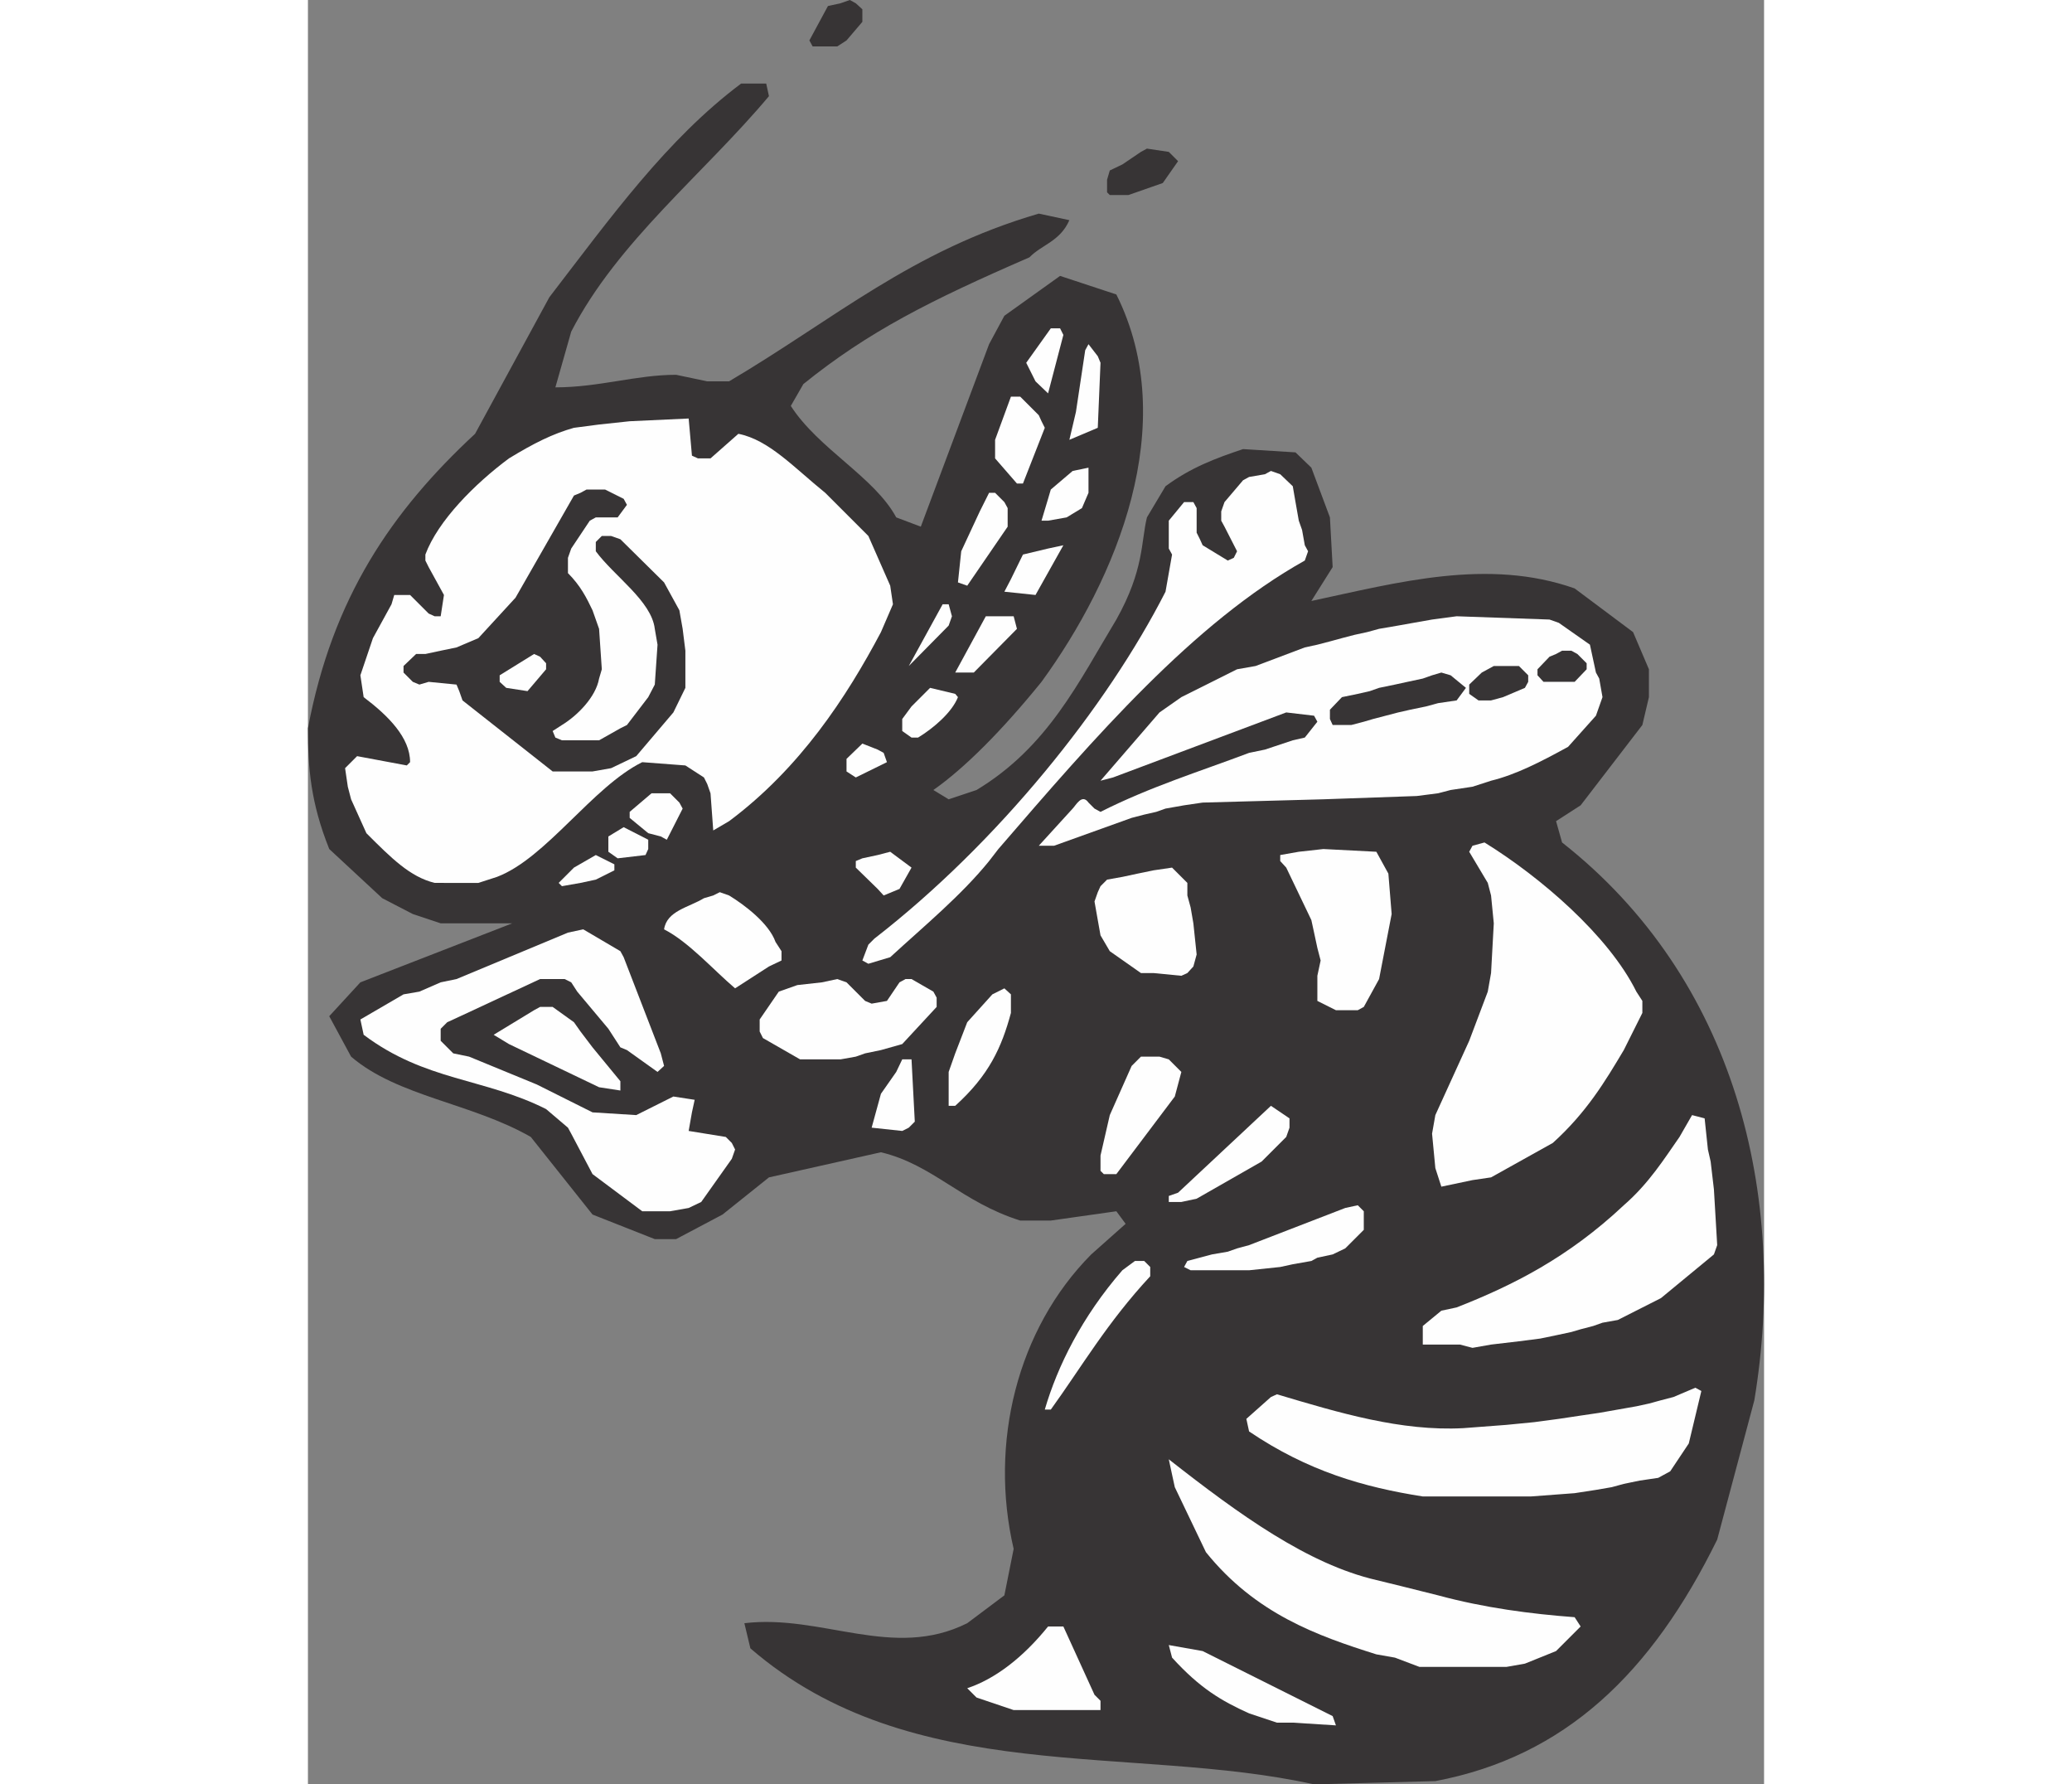 <?xml version="1.0" encoding="UTF-8"?>
<!DOCTYPE svg PUBLIC "-//W3C//DTD SVG 1.1//EN" "http://www.w3.org/Graphics/SVG/1.1/DTD/svg11.dtd">
<!-- Creator: CorelDRAW -->
<svg xmlns="http://www.w3.org/2000/svg" xml:space="preserve" width="7.848in" height="6.757in" version="1.1" style="shape-rendering:geometricPrecision; text-rendering:geometricPrecision; image-rendering:optimizeQuality; fill-rule:evenodd; clip-rule:evenodd"
viewBox="0 0 7847.72 9614.65"
 xmlns:xlink="http://www.w3.org/1999/xlink"
 xmlns:xodm="http://www.corel.com/coreldraw/odm/2003">
 <rect x="0" y="0" width="7847.72" height="9614.65" fill="#808080" stroke="none"/>
 <defs>
  <style type="text/css">
   <![CDATA[
    .fil1 {fill:#FEFEFE}
    .fil0 {fill:#373435}
   ]]>
  </style>
 </defs>
 <g id="Layer_x0020_1">
  <g id="_2008653329728">
   <polygon class="fil0" points="4540.65,971.7 4529.36,951.01 "/>
   <path class="fil0" d="M5422.59 9614.65c-983.25,-217.84 -2169.62,17.67 -3038.06,-733.02l0 0 -32.38 -135.42 0 0c418.03,-50.04 800.73,200.18 1201.09,0l0 0 200.18 -150.14 50.04 -250.23 0 0c-132.47,-568.17 17.67,-1183.44 418.03,-1586.74l0 0 185.46 -164.86 -50.04 -67.71 -353.27 50.05 -164.85 0 0 0c-317.93,-100.1 -468.07,-300.28 -750.68,-367.99l0 0 -603.49 135.42 -250.23 200.18 -250.23 132.47 -114.82 0 -335.6 -132.47 -332.66 -418.03 0 0c-317.94,-182.53 -718.31,-217.85 -968.53,-432.75l0 0 -117.75 -217.84 167.8 -182.53 818.39 -317.94 -385.65 0 -150.13 -50.04 -164.86 -85.37 -285.55 -264.95 0 0c-100.1,-250.23 -114.82,-435.69 -114.82,-650.6 132.47,-703.58 450.41,-1168.72 900.82,-1586.74l0 0 400.37 -735.97 0 0c332.66,-432.75 632.93,-850.78 1033.3,-1151.05l0 0 135.42 0 14.72 67.71 0 0c-350.32,418.03 -815.46,783.07 -1065.68,1268.8l0 0 -85.37 300.27 0 0c235.51,0 435.69,-67.7 650.6,-67.7l0 0 167.8 35.32 117.75 0 0 0c568.17,-335.6 983.25,-703.58 1669.16,-903.77l0 0 164.86 35.32 0 0c-50.05,114.82 -150.14,132.47 -214.9,200.18 -535.78,232.57 -868.44,400.37 -1218.75,682.98l0 0 -67.71 117.75 0 0c150.14,232.56 450.41,382.7 568.17,600.55l0 0 132.47 50.04 367.98 -983.25 82.42 -153.08 300.27 -214.9 303.23 100.09 0 0c350.32,700.64 0,1533.75 -403.31,2087.21 -214.9,264.95 -415.08,465.13 -582.88,582.89l0 0 82.43 50.04 150.13 -50.04 0 0c385.64,-232.57 550.5,-582.89 753.63,-918.49 150.13,-267.89 132.47,-418.03 164.85,-550.5l0 0 100.1 -167.81 0 0c135.41,-100.09 267.89,-150.13 418.03,-200.18l0 0 282.61 17.67 85.37 82.43 100.1 267.89 14.71 267.89 -114.81 182.53 0 0c468.08,-100.1 950.87,-232.57 1418.94,-67.71l0 0 314.99 235.51 85.38 200.18 0 150.13 -35.33 150.14 -332.65 432.75 -132.47 85.38 32.38 114.81 0 0c936.15,735.96 1218.76,1904.68 1036.24,3005.68l0 0 -200.18 750.69 0 0c-353.26,718.31 -818.39,1168.72 -1519.03,1301.19l0 0 -653.54 17.66z"/>
   <path class="fil1" d="M5307.79 9282l-85.38 0 -150.13 -50.04 0 0c-150.14,-67.71 -264.95,-135.42 -415.09,-300.27l0 0 -17.67 -67.71 182.52 32.38 700.64 350.32 17.67 50.04 -232.56 -14.72z"/>
   <path class="fil1" d="M3938.89 9214.29l-135.42 0 -200.18 -67.7 -50.04 -50.05 0 0c150.14,-50.04 300.27,-164.85 435.68,-332.66l0 0 82.43 0 167.8 367.99 32.39 32.38 0 50.04 -332.66 0z"/>
   <path class="fil1" d="M6140.9 8981.73l-150.14 0 -132.47 -50.04 -100.09 -17.67 0 0c-317.94,-100.09 -650.6,-217.84 -918.49,-550.5l0 0 -167.8 -350.32 -14.72 -67.71 -17.67 -82.43 0 0c382.7,300.28 750.68,565.23 1118.67,650.6l0 0 132.47 32.39 200.18 50.04 0 0c250.23,67.71 500.46,100.1 735.96,117.75l0 0 32.39 50.04 -132.47 132.47 -167.81 67.71 -100.09 17.67 -317.94 0z"/>
   <path class="fil1" d="M6258.65 8063.24l-250.23 0 0 0c-317.94,-50.04 -618.22,-135.41 -936.15,-350.32l0 0 -14.72 -67.71 132.47 -117.75 32.38 -14.72 0 0c335.6,100.09 668.26,200.18 1003.86,182.52l0 0 232.57 -17.67 150.14 -14.71 132.47 -17.67 117.75 -17.67 100.09 -14.72 100.09 -17.66 100.1 -17.67 67.71 -14.72 64.76 -17.67 67.71 -17.66 117.75 -50.04 32.39 17.66 -67.71 282.61 -100.1 150.14 -64.76 35.32 -100.09 14.72 -85.38 17.66 -64.76 17.67 -85.38 14.72 -114.81 17.67 -235.51 17.66 -332.66 0z"/>
   <path class="fil1" d="M3971.27 7595.17c67.71,-232.57 200.18,-500.46 418.03,-750.69l0 0 67.71 -50.04 50.04 0 32.39 32.39 0 50.04 0 0c-232.57,250.23 -367.98,485.74 -535.79,718.31l0 0 -32.38 0z"/>
   <path class="fil1" d="M6026.09 7244.84l-17.67 0 0 -100.09 100.09 -82.43 82.43 -17.67 0 0c300.27,-117.75 600.55,-267.89 900.82,-550.5 135.42,-117.75 217.85,-250.23 300.27,-367.98l0 0 67.71 -117.76 67.71 17.67 17.67 167.8 14.72 64.77 17.66 150.13 17.67 300.28 -17.67 50.04 -285.55 235.51 -232.57 117.75 -82.42 14.72 -50.05 17.67 -67.7 17.66 -50.05 14.72 -82.42 17.67 -85.38 17.67 -114.81 14.71 -150.14 17.67 -100.09 17.67 -67.71 -17.67 -182.52 0z"/>
   <polygon class="fil1" points="4757.28,6844.48 4721.96,6826.82 4739.62,6794.43 4872.1,6759.11 4957.46,6744.39 5007.51,6726.72 5072.28,6709.07 5590.39,6508.88 5658.1,6494.16 5690.49,6526.54 5690.49,6626.64 5590.39,6726.72 5522.68,6759.11 5440.26,6776.77 5407.87,6794.43 5307.79,6812.1 5240.08,6826.82 5072.28,6844.48 "/>
   <path class="fil1" d="M1869.36 6526.54l-67.71 0 -267.89 -200.18 -114.82 -217.84 -17.66 -32.39 -117.76 -100.09 0 0c-332.65,-167.8 -650.59,-150.14 -983.24,-400.37l0 0 -17.67 -82.43 232.56 -135.41 85.38 -14.72 114.81 -50.05 85.38 -17.66 600.55 -250.23 82.42 -17.67 200.18 117.75 17.67 32.39 200.18 518.12 17.66 67.7 -35.32 32.39 -164.85 -117.75 -35.33 -14.72 -64.76 -100.09 -167.8 -200.18 -32.39 -50.05 -35.32 -17.66 -132.47 0 -468.08 217.84 -32.38 14.72 -35.33 35.33 0 64.76 67.71 67.71 85.38 17.66 365.04 150.14 300.28 150.14 235.51 14.71 164.85 -82.42 35.33 -17.67 114.81 17.67 -14.72 67.71 -17.67 100.09 200.18 32.39 32.39 32.38 17.67 35.32 -17.67 50.05 -164.86 232.56 -67.71 32.39 -100.09 17.66 -82.43 0z"/>
   <polygon class="fil1" points="4639.53,6476.5 4639.53,6444.12 4689.57,6426.45 5190.03,5958.37 5290.12,6026.08 5290.12,6076.13 5272.46,6126.18 5139.98,6258.65 4789.67,6458.83 4707.24,6476.5 "/>
   <path class="fil1" d="M6108.51 6394.07l-32.38 -100.09 -17.67 -185.46 17.67 -100.1 182.52 -400.36 100.09 -264.95 17.67 -100.1 14.72 -267.89 -14.72 -150.12 -17.67 -67.71 -100.09 -167.8 17.67 -32.39 64.76 -17.67 0 0c300.27,185.46 668.25,500.46 818.39,803.67l0 0 32.38 50.04 0 64.76 -100.09 200.18 0 0c-100.09,167.8 -200.18,335.6 -382.7,500.46l0 0 -332.66 185.46 -100.09 14.72 -167.81 35.32z"/>
   <polygon class="fil1" points="4289.21,6326.36 4271.54,6308.7 4271.54,6226.27 4321.59,6008.42 4439.34,5743.47 4489.39,5693.43 4589.48,5693.43 4639.53,5708.15 4707.24,5775.86 4671.91,5908.33 4356.92,6326.36 "/>
   <polygon class="fil1" points="3038.07,6076.13 3088.12,5893.61 3170.55,5775.86 3202.93,5708.15 3252.98,5708.15 3270.63,6043.75 3238.26,6076.13 3202.93,6093.79 "/>
   <path class="fil1" d="M3453.16 5958.37l0 -182.52 35.32 -100.09 64.76 -167.81 135.42 -150.13 64.76 -32.39 35.32 32.39 0 100.09 0 0c-50.04,185.46 -117.75,335.6 -300.26,500.46l0 0 -35.32 0z"/>
   <polygon class="fil1" points="1569.08,5858.29 1083.35,5625.72 1000.92,5575.67 1218.76,5443.2 1251.15,5425.53 1318.86,5425.53 1433.66,5507.96 1468.99,5558.01 1533.76,5643.38 1683.89,5825.9 1683.89,5875.94 "/>
   <polygon class="fil1" points="2652.42,5708.15 2452.24,5593.34 2434.58,5558.01 2434.58,5493.24 2537.62,5343.11 2637.7,5307.78 2770.18,5293.06 2852.61,5275.4 2902.65,5293.06 3002.75,5393.15 3038.07,5407.87 3120.5,5393.15 3188.21,5293.06 3220.59,5275.4 3252.98,5275.4 3370.73,5343.11 3388.4,5375.49 3388.4,5425.53 3202.93,5625.72 3088.12,5658.1 3002.75,5675.77 2952.7,5693.43 2870.27,5708.15 "/>
   <polygon class="fil1" points="5540.35,5443.2 5440.26,5393.15 5440.26,5257.73 5457.92,5175.3 5440.26,5107.59 5422.59,5025.17 5407.87,4957.46 5272.46,4674.86 5240.08,4639.53 5240.08,4607.15 5340.16,4589.49 5472.64,4574.77 5758.2,4589.49 5822.96,4707.24 5840.63,4925.09 5772.92,5275.4 5690.49,5425.53 5658.1,5443.2 "/>
   <path class="fil1" d="M2302.11 5325.44c-117.75,-100.09 -250.24,-250.23 -382.71,-317.94 14.72,-100.08 132.47,-117.75 214.9,-167.79l0 0 50.05 -14.72 35.32 -17.67 50.04 17.67 0 0c82.43,50.04 214.9,150.12 250.23,250.22l0 0 32.39 50.04 0 50.04 -67.71 32.39 -182.52 117.75z"/>
   <polygon class="fil1" points="4557.1,5243.01 4489.39,5243.01 4321.59,5125.26 4271.54,5039.89 4256.82,4957.46 4239.16,4857.38 4256.82,4807.33 4271.54,4774.95 4306.87,4739.62 4389.3,4724.9 4471.73,4707.24 4557.1,4689.58 4657.19,4674.86 4739.62,4757.29 4739.62,4825 4757.28,4889.76 4772,4975.12 4789.67,5142.93 4772,5207.69 4739.62,5243.01 4707.24,5257.73 "/>
   <path class="fil1" d="M3020.41 5192.97l-32.38 -17.67 32.38 -85.37 32.39 -32.39 0 0c668.25,-518.11 1254.08,-1251.13 1569.08,-1869.35l0 0 35.32 -200.18 -17.67 -32.38 0 -150.14 82.43 -100.09 50.04 0 17.67 32.38 0 132.47 17.67 35.33 14.71 32.38 135.42 82.43 32.39 -14.72 17.66 -35.32 -67.7 -132.47 -17.67 -32.39 0 -50.04 17.67 -50.04 100.09 -117.75 32.39 -17.67 85.37 -14.72 32.39 -17.67 50.04 17.67 67.71 64.76 14.72 85.38 17.66 100.09 17.67 50.04 14.72 82.43 17.66 32.39 -17.66 50.04 0 0c-600.55,335.6 -1133.39,953.81 -1651.51,1554.36l0 0 -50.04 64.76 0 0c-150.13,185.46 -350.32,350.31 -532.84,518.11l0 0 -117.75 35.32z"/>
   <polygon class="fil1" points="3102.84,4825 3070.46,4789.67 2952.7,4674.86 2952.7,4639.53 2988.03,4624.81 3070.46,4607.15 3138.16,4589.49 3252.98,4674.86 3188.21,4789.67 "/>
   <polygon class="fil1" points="1368.9,4774.95 1351.23,4757.29 1433.66,4674.86 1551.42,4607.15 1651.51,4657.19 1651.51,4689.58 1551.42,4739.62 1468.99,4757.29 "/>
   <path class="fil1" d="M733.03 4757.29l-50.04 0 0 0c-132.47,-32.39 -232.57,-132.47 -367.98,-267.89l0 0 -82.43 -182.52 -17.67 -67.71 -14.72 -100.09 64.76 -64.77 267.89 50.05 17.67 -17.67 0 0c0,-132.47 -117.75,-250.23 -250.23,-350.32l0 0 -17.67 -117.75 67.71 -200.18 100.09 -182.52 14.72 -50.04 85.38 0 100.09 100.09 32.39 14.72 32.38 0 17.67 -114.81 -82.43 -150.14 -17.66 -35.32 0 -32.39 0 0c67.71,-182.52 267.89,-382.7 450.41,-518.11 135.41,-82.43 235.51,-132.47 350.32,-164.86l0 0 135.42 -17.67 164.85 -17.66 317.94 -14.72 17.67 200.18 32.39 14.72 67.71 0 150.13 -132.47 0 0c164.86,32.38 300.28,182.52 468.08,317.94l0 0 82.43 82.42 150.13 150.14 117.75 267.89 14.72 100.09 -64.76 150.14 0 0c-185.46,350.32 -435.69,733.03 -818.39,1018.58l0 0 -85.37 50.04 -14.72 -200.18 -17.67 -50.04 -17.67 -35.32 -100.09 -64.76 -232.57 -17.67 0 0c-267.89,132.47 -518.12,518.12 -783.07,618.21l0 0 -100.09 32.39 -185.46 0z"/>
   <polygon class="fil1" points="1669.17,4624.81 1619.13,4589.49 1619.13,4507.06 1701.56,4457.02 1834.03,4524.72 1834.03,4574.77 1819.31,4607.15 "/>
   <path class="fil1" d="M3938.89 4557.1l182.52 -200.18 0 0c17.67,-17.67 50.05,-82.43 85.38,-32.38l0 0 32.38 32.38 32.39 17.67 0 0c267.89,-135.42 535.79,-217.85 800.74,-317.94l0 0 85.37 -17.67 150.14 -50.04 64.76 -14.72 67.71 -85.38 -17.67 -32.38 -150.14 -17.67 -933.2 350.32 -67.71 17.66 317.94 -367.98 117.75 -82.43 300.27 -150.13 100.1 -17.67 264.95 -100.09 67.71 -14.72 67.71 -17.67 64.76 -17.67 67.71 -17.66 67.71 -14.72 64.76 -17.67 103.03 -17.66 82.43 -14.72 100.09 -17.67 132.47 -17.67 500.46 17.67 50.05 17.67 167.8 117.75 32.38 150.13 17.67 32.39 17.67 100.09 -17.67 50.05 -17.67 50.04 -150.13 167.8 0 0c-150.14,82.43 -282.61,150.14 -415.09,182.52l0 0 -100.09 32.39 -117.75 17.67 -67.71 17.66 -114.82 14.72 -503.4 17.67 -650.6 17.67 -100.09 14.71 -100.09 17.67 -50.05 17.67 -64.76 14.72 -67.71 17.66 -418.03 150.14 -82.43 0z"/>
   <polygon class="fil1" points="1901.74,4507.06 1834.03,4489.39 1733.94,4406.96 1733.94,4374.59 1851.7,4274.49 1951.79,4274.49 2001.83,4324.54 2019.5,4356.92 1934.12,4524.72 "/>
   <polygon class="fil1" points="2952.7,4189.12 2902.65,4156.74 2902.65,4089.03 2988.03,4006.6 3070.46,4038.98 3102.84,4056.65 3120.5,4106.69 "/>
   <path class="fil0" d="M1418.94 4156.74l-100.09 0 -485.74 -382.7 -17.67 -50.04 -14.72 -35.32 -150.14 -14.72 -50.04 14.72 -35.32 -14.72 -50.05 -50.05 0 -35.32 67.71 -64.76 50.05 0 82.42 -17.67 85.38 -17.66 117.75 -50.05 200.18 -217.84 314.99 -550.51 35.32 -14.71 32.39 -17.67 100.09 0 100.1 50.04 17.67 32.39 -50.05 67.71 -117.75 0 -32.38 17.66 -100.1 150.14 -17.66 50.04 0 82.43 0 0c67.7,67.71 100.09,132.47 132.47,200.18l0 0 35.32 100.09 14.72 217.85 -14.72 50.04 0 0c-17.67,100.09 -117.75,200.18 -200.18,250.23l0 0 -50.04 32.39 14.72 35.32 35.32 14.72 200.18 0 114.81 -64.76 35.33 -17.67 114.81 -150.14 35.32 -67.7 14.72 -214.9 -14.72 -85.38 0 0c-17.66,-150.13 -217.84,-282.61 -317.94,-418.03l0 0 0 -50.04 32.39 -32.39 50.04 0 50.04 17.67 235.51 232.56 82.43 150.14 17.67 100.09 14.72 117.75 0 200.18 -64.76 132.47 -200.18 235.51 -135.42 64.77 -100.09 17.66 -114.82 0z"/>
   <path class="fil1" d="M3252.98 3974.22l-50.04 -35.32 0 -64.76 50.04 -67.71 100.09 -100.1 135.42 32.39 14.72 17.66 0 0c-32.39,82.43 -132.47,167.81 -214.9,217.85l0 0 -35.32 0z"/>
   <polygon class="fil0" points="5558.01,3906.51 5522.68,3906.51 5507.97,3874.13 5507.97,3824.08 5572.73,3756.37 5658.1,3738.71 5722.87,3723.99 5772.92,3706.32 5858.29,3688.67 5926,3673.95 6008.43,3656.28 6058.47,3638.62 6108.51,3623.89 6158.57,3638.62 6240.99,3706.32 6190.94,3774.03 6090.86,3788.76 6026.09,3806.42 5940.72,3824.08 5875.95,3838.8 5808.24,3856.46 5740.53,3874.13 5690.49,3888.84 5622.78,3906.51 "/>
   <polygon class="fil0" points="6308.7,3774.03 6258.65,3738.71 6258.65,3688.67 6326.36,3623.89 6358.74,3606.24 6391.13,3588.57 6526.55,3588.57 6576.59,3638.62 6576.59,3673.95 6558.93,3706.32 6441.17,3756.37 6376.41,3774.03 "/>
   <polygon class="fil1" points="1068.63,3706.32 1033.3,3673.95 1033.3,3638.62 1218.76,3523.81 1251.15,3538.53 1283.52,3573.85 1283.52,3606.24 1183.44,3723.99 "/>
   <polygon class="fil0" points="6659.02,3673.95 6626.64,3638.62 6626.64,3606.24 6691.4,3538.53 6726.73,3523.81 6759.11,3506.14 6809.15,3506.14 6841.54,3523.81 6891.58,3573.85 6891.58,3606.24 6826.82,3673.95 6791.5,3673.95 "/>
   <polygon class="fil1" points="3588.57,3623.89 3488.48,3623.89 3653.34,3320.68 3803.47,3320.68 3821.13,3388.39 "/>
   <polygon class="fil1" points="3238.26,3588.57 3420.77,3255.91 3453.16,3255.91 3470.82,3320.68 3453.16,3370.73 "/>
   <polygon class="fil1" points="3753.42,3188.2 3788.75,3120.49 3853.52,2988.02 3988.93,2955.64 4071.36,2937.98 3921.22,3205.87 "/>
   <polygon class="fil1" points="3553.25,3155.83 3503.2,3138.16 3520.87,2970.36 3620.96,2755.46 3671,2655.37 3703.39,2655.37 3753.42,2705.41 3771.09,2737.79 3771.09,2837.89 "/>
   <polygon class="fil1" points="3953.61,2805.5 3988.93,2687.75 4003.65,2637.7 4121.4,2537.61 4206.78,2519.95 4206.78,2655.37 4171.46,2737.79 4089.03,2787.84 3988.93,2805.5 "/>
   <polygon class="fil1" points="3853.52,2605.32 3821.13,2605.32 3703.39,2469.91 3703.39,2369.81 3788.75,2137.25 3838.8,2137.25 3938.89,2237.34 3953.61,2269.72 3971.27,2305.05 "/>
   <polygon class="fil1" points="4103.75,2369.81 4139.07,2219.67 4189.11,1887.02 4206.78,1854.64 4256.82,1919.4 4271.54,1954.72 4256.82,2305.05 "/>
   <polygon class="fil1" points="3988.93,2119.58 3921.22,2054.82 3871.18,1954.72 4003.65,1769.26 4053.69,1769.26 4071.36,1804.59 "/>
   <polygon class="fil0" points="4321.59,1050.96 4306.87,1036.24 4306.87,968.53 4321.59,918.49 4389.3,886.1 4489.39,818.39 4521.77,800.74 4639.53,818.39 4689.57,868.44 4607.15,986.2 4421.68,1050.96 "/>
   <polygon class="fil0" points="2752.52,250.23 2720.13,250.23 2702.47,217.85 2802.56,32.39 2870.27,17.67 2920.32,0 2952.7,17.67 2988.03,50.04 2988.03,117.75 2902.65,217.85 2852.61,250.23 "/>
  </g>
 </g>
</svg>

